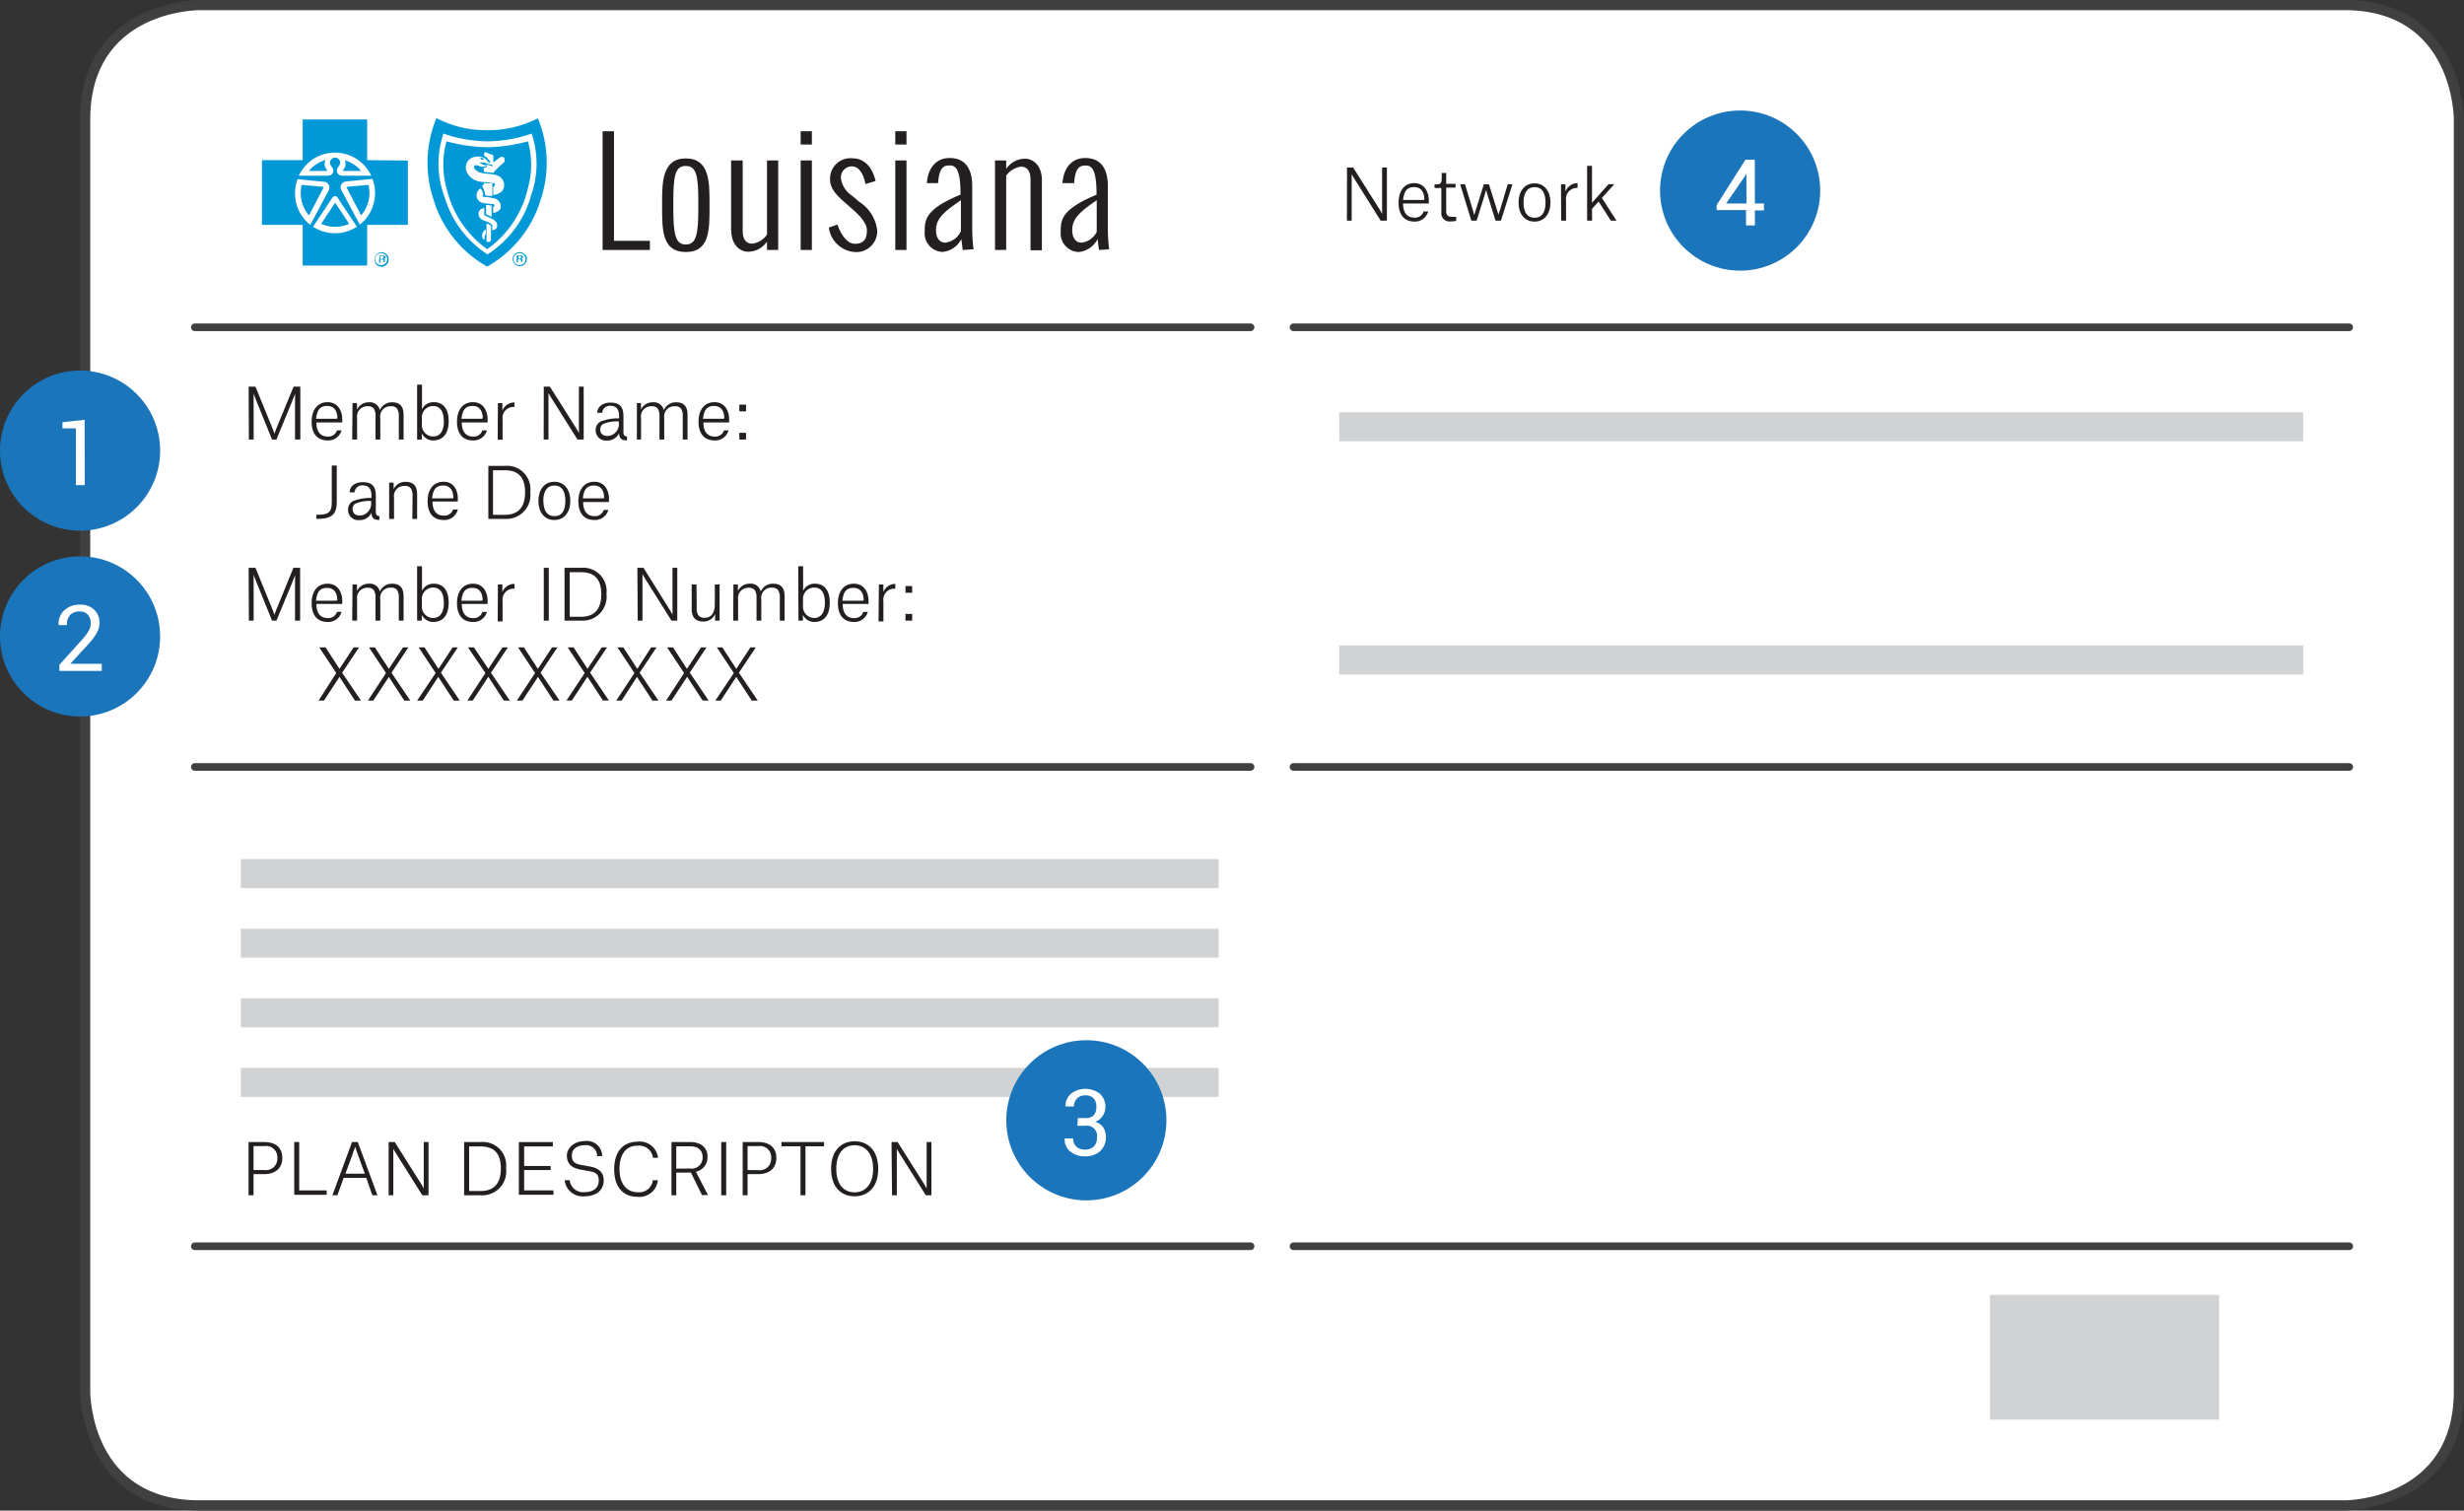 <svg id="Layer_1" data-name="Layer 1" xmlns="http://www.w3.org/2000/svg" viewBox="0 0 242.19 148.47">
  <rect x="0" y="0" width="242.19" height="148.47" fill="#333333" stroke="none"/>
  <defs>
    <style>
      .cls-1 {
        fill: #fff;
      }

      .cls-2 {
        fill: #404041;
      }

      .cls-3 {
        fill: #0098d7;
      }

      .cls-4 {
        fill: #231f20;
      }

      .cls-5 {
        fill: none;
        stroke: #404041;
        stroke-linecap: round;
        stroke-width: 0.75px;
      }

      .cls-6 {
        fill: #d1d2d3;
      }

      .cls-7 {
        fill: #1b75bb;
      }
    </style>
  </defs>
  <title>img_IDCard</title>
  <g>
    <g>
      <path class="cls-1" d="M19.6,148C8.52,148,8.37,137.2,8.37,136.75v-125c0-4.66,1.88-8,5.59-9.81A14.17,14.17,0,0,1,19.6.5H230.46c11.08,0,11.23,10.77,11.23,11.23v125c0,4.66-1.88,8-5.59,9.81a14.18,14.18,0,0,1-5.64,1.41Z"/>
      <path class="cls-2" d="M230.46,1C241,1,241.19,11.29,241.19,11.73v125c0,10.57-10.29,10.73-10.73,10.73H19.6C9,147.47,8.87,137.18,8.87,136.75v-125C8.87,1.16,19.16,1,19.6,1H230.46m0-1H19.6S7.87,0,7.87,11.73v125s0,11.73,11.73,11.73H230.46s11.73,0,11.73-11.73v-125S242.19,0,230.46,0Z"/>
    </g>
    <path class="cls-3" d="M37.88,25.05a.59.59,0,0,1,0,.84.59.59,0,0,1-.83,0,.59.59,0,1,1,.83-.84M38,25a.68.68,0,0,0-1.17.48A.67.67,0,0,0,37,26a.68.68,0,0,0,1,0,.66.66,0,0,0,.2-.48A.65.65,0,0,0,38,25m-.38.45-.13,0h-.12v-.27h.11a.34.34,0,0,1,.16,0,.14.14,0,0,1,0,.23m-.38.41h.13v-.3h.1a.31.31,0,0,1,.15,0,.18.18,0,0,1,.07.17v.08h.12a.11.11,0,0,1,0,0s0,0,0-.06v-.06a.2.2,0,0,0,0-.12.18.18,0,0,0-.13-.07l.11,0a.16.16,0,0,0,.07-.15.18.18,0,0,0-.12-.19.56.56,0,0,0-.2,0h-.26Z"/>
    <path class="cls-3" d="M51.48,25.05a.59.59,0,0,1,0,.84.59.59,0,0,1-.83,0,.59.59,0,1,1,.83-.84m.07-.07a.66.66,0,0,0-.48-.2.69.69,0,0,0-.68.68.66.66,0,0,0,.2.48.68.68,0,0,0,1,0,.66.66,0,0,0,.2-.48.65.65,0,0,0-.2-.48m-.38.45-.13,0h-.12v-.27H51a.34.34,0,0,1,.16,0,.13.13,0,0,1,0,.23m-.38.41h.13v-.3H51a.3.3,0,0,1,.15,0,.18.18,0,0,1,.07.17v.08h.12a.14.14,0,0,1,0,0s0,0,0-.06v-.06a.2.2,0,0,0,0-.12.18.18,0,0,0-.13-.07l.11,0a.16.16,0,0,0,.07-.15.18.18,0,0,0-.12-.19.57.57,0,0,0-.21,0h-.26Z"/>
    <path class="cls-3" d="M35.36,22.07h0l-1.81-3.39a.57.57,0,0,1,.42-.84l2.64-.26h0A3.88,3.88,0,0,1,36.86,19a3.92,3.92,0,0,1-1.51,3.09m-.26.19h0a3.93,3.93,0,0,1-4.32,0h0l1.91-2.86a.28.28,0,0,1,.49,0l1.91,2.86h0ZM29,19a3.9,3.9,0,0,1,.25-1.39h0l2.64.26a.57.57,0,0,1,.42.84l-1.81,3.39h0A3.92,3.92,0,0,1,29,19M32.93,15a3.93,3.93,0,0,1,3.56,2.27H33.7c-.4,0-.57-.24-.58-.43s0-.3.21-.54a.5.5,0,1,0-.79,0c.18.24.22.31.21.54s-.18.42-.58.43h-2.8A3.93,3.93,0,0,1,32.93,15m3.16.74v-4H29.75v4h-4v6.36h4v4h6.34v-4h4V15.78Z"/>
    <path class="cls-3" d="M52.16,19.37A10.08,10.08,0,0,1,47.92,25h0a10.08,10.08,0,0,1-4.23-5.67,9.2,9.2,0,0,1-.1-6.2,12.6,12.6,0,0,0,2.41.6,12.51,12.51,0,0,0,1.92.16h0a12.49,12.49,0,0,0,1.92-.16,12.62,12.62,0,0,0,2.41-.6,9.21,9.21,0,0,1-.1,6.2m.75-7.72a10.76,10.76,0,0,1-5,1.19,10.62,10.62,0,0,1-5-1.19,11.41,11.41,0,0,0-.29,8,11.26,11.26,0,0,0,5.27,6.59,11.26,11.26,0,0,0,5.27-6.59,11.39,11.39,0,0,0-.29-8"/>
    <path class="cls-3" d="M29.65,18.17l2,.18c.14,0,.15.07.12.15l-1.4,2.67a3.39,3.39,0,0,1-.72-3"/>
    <path class="cls-3" d="M32,15.72a.87.87,0,0,0,.15,1,0,0,0,0,1,0,.08H30.36A3.4,3.4,0,0,1,32,15.72"/>
    <path class="cls-3" d="M36.22,18.17l-2,.18c-.15,0-.16.07-.12.15l1.4,2.67a3.39,3.39,0,0,0,.72-3"/>
    <path class="cls-3" d="M33.87,15.72a.87.87,0,0,1-.15,1s0,.07,0,.08H35.5a3.39,3.39,0,0,0-1.63-1.05"/>
    <path class="cls-3" d="M32.88,20A.07.07,0,0,1,33,20l1.32,2a3.39,3.39,0,0,1-2.75,0l1.32-2A.07.07,0,0,1,33,20"/>
    <path class="cls-3" d="M49.6,15.83c0,.11-.09.13-.15.2s-.34.29-.52.48a2.82,2.82,0,0,0-.35.37L48.5,17c-.34-.07-.68-.06-.95-.11v-.39s.27,0,.32-.18a.1.1,0,0,0,0-.08l-.15-.08a2.52,2.52,0,0,1,.7.2.12.12,0,0,0,0-.11s-.05-.05-.15-.08-.59-.1-.59-.1A2.77,2.77,0,0,0,48,16c.08,0,.15,0,.17-.06s0-.1-.07-.17L48,15.68a1.39,1.39,0,0,0-.18-.22,1.42,1.42,0,0,0-.22-.13.78.78,0,0,1,0-.3.14.14,0,0,1,.16-.08,2,2,0,0,0,.65.26c.05,0,.05,0,.07.12s0,.45,0,.57a.06.06,0,0,0,.09,0c.24-.13.4-.35.65-.46s.43.11.36.35m-1.11,3.32s0-.5,0-.74a.23.23,0,0,0,.14-.34A.24.24,0,0,0,48.5,18a4.16,4.16,0,0,0-.84-.1,2.93,2.93,0,0,1-.71-.1,1.65,1.65,0,0,1-1.06-.87,1.08,1.08,0,0,1,.46-1.41,1.48,1.48,0,0,1,1.23,0,.71.71,0,0,1,.3.29c0,.05.09.07.13.13s0,0,0,.05a2.23,2.23,0,0,1-.47,0,1.71,1.71,0,0,0-.43,0,2.6,2.6,0,0,0,.37.18,1.94,1.94,0,0,1,.22.08s.09,0,.09.06-.08,0-.13.06a.79.79,0,0,1-.4,0c-.23-.05-.4-.18-.55-.13s-.12.22-.09.31.34.34.55.4c.62.2,1.28.06,1.88.38a1,1,0,0,1,.48.64c.2,1.08-1,1.19-1,1.19m-1.13-.82s0-.09,0-.11.16-.1.16-.1V18L48,18a3.13,3.13,0,0,1,.39,0v1.26c-.27,0-.46,0-.68-.06a4.5,4.5,0,0,0-.32-.95m1.85,2.11a.67.67,0,0,1-.34.43,1,1,0,0,1-.43.13l0-.59a.28.28,0,0,0,.12-.06.12.12,0,0,0,0-.12.14.14,0,0,0-.09-.09.58.58,0,0,0-.18,0,7.19,7.19,0,0,1-.85-.12.74.74,0,0,1-.62-.84.73.73,0,0,1,.43-.59c0,.08.1.22.14.33s.09.28.09.28a.14.14,0,0,0-.08.13.13.13,0,0,0,.11.1,5.6,5.6,0,0,1,1.09.16.9.9,0,0,1,.43.29.71.71,0,0,1,.13.6m-1.42-.26.55.06V21.3l-.27-.12-.26-.11Zm.91,2.37a.79.79,0,0,1-.3.14v-.42s.06,0,0-.1-.3-.26-.46-.32-.36-.13-.51-.21a.64.64,0,0,1-.33-.82.59.59,0,0,1,.25-.25,1.16,1.16,0,0,1,.27-.09V21a.11.11,0,0,0,0,.06.13.13,0,0,0,.05.12,7.61,7.61,0,0,1,.79.37c.32.19.43.37.43.59a.53.53,0,0,1-.21.44m-.44,1.06c0,.05,0,.15-.2.14s-.19,0-.2-.17c0-.56,0-1.65,0-1.65a2,2,0,0,1,.24.1.85.85,0,0,1,.2.14s0,0,0,.06c0,.41,0,1.19,0,1.37m-.62-.45c0,.15,0,.21,0,.28a.09.09,0,0,1-.17,0,.53.53,0,0,1-.08-.36.75.75,0,0,1,.36-.56V23a.28.28,0,0,0-.1.17m4.24-9.28a15.8,15.8,0,0,1-2,.42,15.61,15.61,0,0,1-2,.16h0a15.66,15.66,0,0,1-2-.16,15.83,15.83,0,0,1-2-.42,8.46,8.46,0,0,0,0,4.6,10.09,10.09,0,0,0,4,6,10.08,10.08,0,0,0,4-6,8.45,8.45,0,0,0,0-4.6"/>
    <polygon class="cls-3" points="47.92 24.49 47.92 24.49 47.92 24.49 47.92 24.49"/>
    <path class="cls-3" d="M47.55,15.63a.34.34,0,0,1-.14.08c-.11,0-.09-.08-.17-.13s-.09,0-.13-.07c.16,0,.37,0,.49.11a.06.06,0,0,0,0,0"/>
    <polygon class="cls-4" points="59.23 24.57 59.23 12.9 60.35 12.9 60.35 23.67 63.88 23.67 63.88 24.57 59.23 24.57"/>
    <g>
      <path class="cls-4" d="M66.18,19.94v.46c0,2.64.2,3.63,1.23,3.63s1.23-1,1.23-3.63v-.46c0-2.6-.16-3.63-1.23-3.63s-1.23,1-1.23,3.63m-1.1.46v-.46c0-2,0-4.37,2.33-4.37s2.33,2.32,2.33,4.37v.46c0,2.21,0,4.37-2.33,4.37s-2.33-2.16-2.33-4.37"/>
      <path class="cls-4" d="M71.86,22.68V15.77H73V22.7c0,.93.43,1.25.93,1.25a2.1,2.1,0,0,0,1.46-.89V15.77h1.1v8.8h-1.1v-.83a2.24,2.24,0,0,1-1.87,1c-.79,0-1.64-.68-1.64-2.09"/>
    </g>
    <path class="cls-4" d="M78.7,15.77h1.1v8.8H78.7Zm0-2.87h1.1v1.31H78.7Z"/>
    <path class="cls-4" d="M81.48,22.36l.84-.29c.25.76.84,1.89,1.73,1.89s1.16-.54,1.16-1.31-.77-1.52-1.51-2.17l-.64-.56c-.78-.69-1.47-1.35-1.47-2.27a2,2,0,0,1,2.21-2.09c1.31,0,2,1.09,2.26,2.23l-1,.3c-.12-.73-.51-1.74-1.33-1.74a1.08,1.08,0,0,0-1.07,1.2,2.44,2.44,0,0,0,1.1,1.69l.7.6a3.87,3.87,0,0,1,1.76,2.78A2.05,2.05,0,0,1,84,24.77a2.76,2.76,0,0,1-2.53-2.4"/>
    <path class="cls-4" d="M88,15.77h1.1v8.8H88Zm0-2.87h1.1v1.31H88Z"/>
    <g>
      <path class="cls-4" d="M94.45,22.78v-3.1C92.93,20.73,92,21.4,92,22.61c0,.92.48,1.24.89,1.24a1.88,1.88,0,0,0,1.52-1.07m.22,1.79-.14-1.07a2.31,2.31,0,0,1-1.86,1.26,1.83,1.83,0,0,1-1.74-2c0-1.14.05-2.2,3.52-3.63v-.07c0-2.58-.54-2.8-1.08-2.8s-1,.17-1.12,1.67V18H91.1c.12-1.54.95-2.47,2.23-2.47,1.87,0,2.23,1.53,2.23,2.74v4.23a17.51,17.51,0,0,0,.13,2Z"/>
      <path class="cls-4" d="M97.8,24.57v-8.8h1.1v.83a2.24,2.24,0,0,1,1.86-1c.79,0,1.65.68,1.65,2.09v6.91h-1.12V17.63c0-.93-.43-1.25-.93-1.25a2.1,2.1,0,0,0-1.46.89v7.29Z"/>
      <path class="cls-4" d="M107.8,22.78v-3.1c-1.52,1.05-2.41,1.73-2.41,2.93,0,.92.48,1.24.89,1.24a1.88,1.88,0,0,0,1.52-1.07m.22,1.79-.14-1.07A2.31,2.31,0,0,1,106,24.77a1.83,1.83,0,0,1-1.74-2c0-1.14.05-2.2,3.52-3.63v-.07c0-2.58-.54-2.8-1.08-2.8s-1,.17-1.12,1.67V18h-1.15c.12-1.54.95-2.47,2.23-2.47,1.87,0,2.23,1.53,2.23,2.74v4.23a17.51,17.51,0,0,0,.13,2Z"/>
    </g>
    <line class="cls-5" x1="19.15" y1="32.17" x2="122.92" y2="32.17"/>
    <line class="cls-5" x1="127.14" y1="32.17" x2="230.91" y2="32.17"/>
    <line class="cls-5" x1="19.15" y1="75.38" x2="122.92" y2="75.38"/>
    <line class="cls-5" x1="127.14" y1="75.38" x2="230.91" y2="75.38"/>
    <line class="cls-5" x1="19.15" y1="122.49" x2="122.92" y2="122.49"/>
    <line class="cls-5" x1="127.14" y1="122.49" x2="230.91" y2="122.49"/>
    <g>
      <path class="cls-4" d="M24.44,38h.67l1.67,4.09c.12.31.2.53.2.53h0s.07-.23.19-.53L28.86,38h.66V43.2H29V38.69h0s-.08.27-.25.67L27.17,43.2h-.43l-1.56-3.84c-.16-.39-.25-.67-.25-.67h0V43.2h-.47Z"/>
      <path class="cls-4" d="M32.22,43.29c-1.09,0-1.59-.73-1.59-1.85s.55-1.91,1.57-1.91,1.44.85,1.44,1.7v.29H31.1c0,.87.37,1.39,1.12,1.39a.87.87,0,0,0,.9-.61h.45A1.35,1.35,0,0,1,32.22,43.29Zm.94-2.17c0-.56-.2-1.22-1-1.22s-1,.52-1.09,1.26h2Z"/>
      <path class="cls-4" d="M34.65,39.62h.44v.64h0a1.26,1.26,0,0,1,1.18-.72,1,1,0,0,1,1.07.77h0a1.28,1.28,0,0,1,1.21-.77c.77,0,1.12.42,1.12,1.24V43.2h-.47V40.94a1.35,1.35,0,0,0-.16-.76.68.68,0,0,0-.6-.25,1,1,0,0,0-1.06,1.16V43.2h-.47V40.93a1.3,1.3,0,0,0-.16-.75.67.67,0,0,0-.59-.25,1,1,0,0,0-1.06,1.15V43.2h-.48Z"/>
      <path class="cls-4" d="M41,37.81h.48v2.42h0a1.24,1.24,0,0,1,1.18-.7c.75,0,1.44.48,1.44,1.86s-.69,1.9-1.51,1.9a1.23,1.23,0,0,1-1.13-.7h0v.62H41Zm2.62,3.58c0-.81-.26-1.48-1.05-1.48a1.1,1.1,0,0,0-1.1,1.18v.56a1.12,1.12,0,0,0,1.09,1.25C43.28,42.91,43.63,42.33,43.63,41.39Z"/>
      <path class="cls-4" d="M46.51,43.29c-1.09,0-1.59-.73-1.59-1.85s.55-1.91,1.57-1.91,1.44.85,1.44,1.7v.29H45.39c0,.87.37,1.39,1.12,1.39a.87.87,0,0,0,.9-.61h.45A1.35,1.35,0,0,1,46.51,43.29Zm.94-2.17c0-.56-.2-1.22-1-1.22s-1,.52-1.09,1.26h2Z"/>
      <path class="cls-4" d="M48.94,39.62h.44v.75h0a1.24,1.24,0,0,1,1.13-.81h.06V40h-.1a1.07,1.07,0,0,0-1.07,1.22v2h-.48Z"/>
      <path class="cls-4" d="M53.45,38h.6l2.62,4.15a3.78,3.78,0,0,1,.23.42h0V38h.47V43.2h-.61l-2.6-4.14a4.75,4.75,0,0,1-.25-.43h0V43.2h-.47Z"/>
      <path class="cls-4" d="M58.71,40.57c0-.56.49-1,1.3-1,1,0,1.27.55,1.27,1.32v1.56c0,.33.1.44.35.45v.38h-.06c-.51,0-.7-.23-.72-.7h0a1.26,1.26,0,0,1-1.2.72,1,1,0,0,1-1.1-1,.93.93,0,0,1,.49-.87,4.67,4.67,0,0,1,1.81-.31v-.23c0-.56-.2-1-.83-1a.74.74,0,0,0-.83.68Zm2.11,1v-.15a3.5,3.5,0,0,0-1.57.27.6.6,0,0,0-.25.52c0,.42.28.64.71.64A1.16,1.16,0,0,0,60.83,41.59Z"/>
      <path class="cls-4" d="M62.6,39.62H63v.64h0a1.26,1.26,0,0,1,1.18-.72,1,1,0,0,1,1.07.77h0a1.28,1.28,0,0,1,1.21-.77c.77,0,1.12.42,1.12,1.24V43.2h-.47V40.94a1.35,1.35,0,0,0-.16-.76.68.68,0,0,0-.6-.25,1,1,0,0,0-1.06,1.16V43.2h-.47V40.93a1.3,1.3,0,0,0-.16-.75.67.67,0,0,0-.59-.25,1,1,0,0,0-1.06,1.15V43.2H62.6Z"/>
      <path class="cls-4" d="M70.25,43.29c-1.09,0-1.59-.73-1.59-1.85s.55-1.91,1.57-1.91,1.44.85,1.44,1.7v.29H69.14c0,.87.37,1.39,1.12,1.39a.87.87,0,0,0,.9-.61h.45A1.35,1.35,0,0,1,70.25,43.29Zm.94-2.17c0-.56-.2-1.22-1-1.22s-1,.52-1.09,1.26h2Z"/>
      <path class="cls-4" d="M72.67,39.77h.66v.66h-.66Zm0,3.43v-.66h.66v.66Z"/>
    </g>
    <g>
      <path class="cls-4" d="M31.09,51v-.41h.18c1.09,0,1.34-.31,1.34-1.23v-3.6h.49v3.66c0,1.09-.53,1.57-1.74,1.57Z"/>
      <path class="cls-4" d="M34.37,48.39c0-.56.49-1,1.3-1,1,0,1.27.55,1.27,1.32v1.56c0,.33.1.44.35.45v.38h-.06c-.51,0-.7-.23-.72-.7h0a1.26,1.26,0,0,1-1.2.72,1,1,0,0,1-1.1-1,.93.93,0,0,1,.49-.87,4.67,4.67,0,0,1,1.81-.31v-.23c0-.56-.2-1-.83-1a.74.74,0,0,0-.83.68Zm2.11,1v-.15a3.5,3.5,0,0,0-1.57.27.6.6,0,0,0-.25.52c0,.42.28.64.71.64A1.16,1.16,0,0,0,36.48,49.41Z"/>
      <path class="cls-4" d="M40.55,48.76a1.31,1.31,0,0,0-.16-.75.69.69,0,0,0-.6-.25,1,1,0,0,0-1.06,1.16V51h-.48V47.44h.44v.64h0a1.27,1.27,0,0,1,1.19-.72c.77,0,1.12.42,1.12,1.24V51h-.47Z"/>
      <path class="cls-4" d="M43.62,51.11c-1.09,0-1.59-.73-1.59-1.85s.55-1.91,1.57-1.91S45,48.2,45,49v.29H42.51c0,.87.37,1.39,1.12,1.39a.87.87,0,0,0,.9-.61H45A1.35,1.35,0,0,1,43.62,51.11Zm.94-2.17c0-.56-.2-1.22-1-1.22s-1,.52-1.09,1.26h2Z"/>
      <path class="cls-4" d="M48,45.79h1.63a2.29,2.29,0,0,1,2.49,2.56A2.35,2.35,0,0,1,49.64,51H48Zm1.61,4.81c1.13,0,2-.54,2-2.22s-.87-2.16-2-2.16H48.46V50.6Z"/>
      <path class="cls-4" d="M52.92,49.23c0-1.08.58-1.88,1.57-1.88s1.57.8,1.57,1.88-.57,1.88-1.57,1.88S52.92,50.32,52.92,49.23Zm.49,0c0,.92.34,1.5,1.09,1.5s1.07-.58,1.07-1.5-.33-1.51-1.07-1.51S53.4,48.31,53.4,49.23Z"/>
      <path class="cls-4" d="M58.44,51.11c-1.09,0-1.59-.73-1.59-1.85s.55-1.91,1.57-1.91,1.44.85,1.44,1.7v.29H57.32c0,.87.37,1.39,1.12,1.39a.87.87,0,0,0,.9-.61h.45A1.35,1.35,0,0,1,58.44,51.11Zm.94-2.17c0-.56-.2-1.22-1-1.22s-1,.52-1.09,1.26h2Z"/>
    </g>
    <g>
      <path class="cls-4" d="M24.44,55.81h.67l1.67,4.09c.12.31.2.53.2.53h0s.07-.23.19-.53l1.67-4.09h.66V61H29V56.52h0s-.08.27-.25.67L27.17,61h-.43l-1.56-3.84c-.16-.39-.25-.67-.25-.67h0V61h-.47Z"/>
      <path class="cls-4" d="M32.22,61.13c-1.09,0-1.59-.73-1.59-1.85s.55-1.91,1.57-1.91,1.44.85,1.44,1.7v.29H31.1c0,.87.37,1.39,1.12,1.39a.87.87,0,0,0,.9-.61h.45A1.35,1.35,0,0,1,32.22,61.13ZM33.15,59c0-.56-.2-1.22-1-1.22s-1,.52-1.09,1.26h2Z"/>
      <path class="cls-4" d="M34.65,57.45h.44v.64h0a1.26,1.26,0,0,1,1.18-.72,1,1,0,0,1,1.07.77h0a1.28,1.28,0,0,1,1.21-.77c.77,0,1.12.42,1.12,1.24V61h-.47V58.77a1.35,1.35,0,0,0-.16-.76.68.68,0,0,0-.6-.25,1,1,0,0,0-1.06,1.16V61h-.47V58.77a1.3,1.3,0,0,0-.16-.75.67.67,0,0,0-.59-.25,1,1,0,0,0-1.06,1.15V61h-.48Z"/>
      <path class="cls-4" d="M41,55.65h.48v2.42h0a1.24,1.24,0,0,1,1.18-.7c.75,0,1.44.48,1.44,1.86s-.69,1.9-1.51,1.9a1.23,1.23,0,0,1-1.13-.7h0V61H41Zm2.62,3.58c0-.81-.26-1.48-1.05-1.48a1.1,1.1,0,0,0-1.1,1.18v.56a1.12,1.12,0,0,0,1.09,1.25C43.28,60.74,43.63,60.17,43.63,59.23Z"/>
      <path class="cls-4" d="M46.51,61.13c-1.09,0-1.59-.73-1.59-1.85s.55-1.91,1.57-1.91,1.44.85,1.44,1.7v.29H45.39c0,.87.37,1.39,1.12,1.39a.87.87,0,0,0,.9-.61h.45A1.35,1.35,0,0,1,46.51,61.13ZM47.44,59c0-.56-.2-1.22-1-1.22s-1,.52-1.09,1.26h2Z"/>
      <path class="cls-4" d="M48.94,57.45h.44v.75h0a1.24,1.24,0,0,1,1.13-.81h.06v.47h-.1a1.07,1.07,0,0,0-1.07,1.22v2h-.48Z"/>
      <path class="cls-4" d="M53.45,55.81h.49V61h-.49Z"/>
      <path class="cls-4" d="M55.49,55.81h1.63a2.29,2.29,0,0,1,2.49,2.56A2.35,2.35,0,0,1,57.15,61H55.49Zm1.61,4.81c1.13,0,2-.54,2-2.22s-.87-2.16-2-2.16H56v4.38Z"/>
      <path class="cls-4" d="M62.65,55.81h.6L65.87,60a3.78,3.78,0,0,1,.23.42h0V55.81h.47V61H66l-2.6-4.14a4.75,4.75,0,0,1-.25-.43h0V61h-.47Z"/>
      <path class="cls-4" d="M68.48,59.74a1.25,1.25,0,0,0,.16.73.73.73,0,0,0,.62.25c.69,0,1-.53,1-1.34V57.45h.47V61h-.44v-.66h0a1.21,1.21,0,0,1-1.15.75c-.77,0-1.15-.4-1.15-1.22V57.45h.47Z"/>
      <path class="cls-4" d="M72.09,57.45h.44v.64h0a1.26,1.26,0,0,1,1.18-.72,1,1,0,0,1,1.07.77h0A1.28,1.28,0,0,1,76,57.37c.77,0,1.12.42,1.12,1.24V61h-.47V58.77a1.35,1.35,0,0,0-.16-.76.68.68,0,0,0-.6-.25,1,1,0,0,0-1.06,1.16V61h-.47V58.77a1.3,1.3,0,0,0-.16-.75.67.67,0,0,0-.59-.25,1,1,0,0,0-1.06,1.15V61h-.48Z"/>
      <path class="cls-4" d="M78.46,55.65h.48v2.42h0a1.24,1.24,0,0,1,1.18-.7c.75,0,1.44.48,1.44,1.86s-.69,1.9-1.51,1.9a1.23,1.23,0,0,1-1.13-.7h0V61h-.44Zm2.62,3.58c0-.81-.26-1.48-1.05-1.48a1.1,1.1,0,0,0-1.1,1.18v.56A1.12,1.12,0,0,0,80,60.74C80.72,60.74,81.08,60.17,81.08,59.23Z"/>
      <path class="cls-4" d="M83.95,61.13c-1.09,0-1.59-.73-1.59-1.85s.55-1.91,1.57-1.91,1.44.85,1.44,1.7v.29H82.83c0,.87.37,1.39,1.12,1.39a.87.87,0,0,0,.9-.61h.45A1.35,1.35,0,0,1,83.95,61.13ZM84.89,59c0-.56-.2-1.22-1-1.22s-1,.52-1.09,1.26h2Z"/>
      <path class="cls-4" d="M86.39,57.45h.44v.75h0A1.24,1.24,0,0,1,88,57.39H88v.47h-.1a1.07,1.07,0,0,0-1.07,1.22v2h-.48Z"/>
      <path class="cls-4" d="M89,57.6h.66v.66H89ZM89,61v-.66h.66V61Z"/>
    </g>
    <g>
      <path class="cls-4" d="M33.05,66.15l-1.67-2.52H32l1.37,2.11h0l1.39-2.11h.53l-1.66,2.49,1.85,2.74h-.59l-1.52-2.33h0l-1.53,2.33h-.53Z"/>
      <path class="cls-4" d="M37.94,66.15l-1.67-2.52h.58l1.37,2.11h0l1.39-2.11h.53l-1.66,2.49,1.85,2.74h-.59l-1.52-2.33h0l-1.53,2.33h-.53Z"/>
      <path class="cls-4" d="M42.82,66.15l-1.67-2.52h.58l1.37,2.11h0l1.39-2.11H45l-1.66,2.49,1.85,2.74h-.59l-1.52-2.33h0l-1.53,2.33H41Z"/>
      <path class="cls-4" d="M47.71,66.15,46,63.63h.58L48,65.74h0l1.39-2.11h.53l-1.66,2.49,1.85,2.74h-.59L48,66.52h0l-1.53,2.33h-.53Z"/>
      <path class="cls-4" d="M52.59,66.15l-1.67-2.52h.58l1.37,2.11h0l1.39-2.11h.53l-1.66,2.49L55,68.86H54.4l-1.52-2.33h0l-1.53,2.33H50.8Z"/>
      <path class="cls-4" d="M57.47,66.15l-1.67-2.52h.58l1.37,2.11h0l1.39-2.11h.53L58,66.11l1.85,2.74h-.59l-1.52-2.33h0l-1.53,2.33h-.53Z"/>
      <path class="cls-4" d="M62.36,66.15l-1.67-2.52h.58l1.37,2.11h0L64,63.63h.53l-1.66,2.49,1.85,2.74h-.59l-1.52-2.33h0L61.1,68.86h-.53Z"/>
      <path class="cls-4" d="M67.24,66.15l-1.67-2.52h.58l1.37,2.11h0l1.39-2.11h.53L67.8,66.11l1.85,2.74h-.59l-1.52-2.33h0L66,68.86h-.53Z"/>
      <path class="cls-4" d="M72.13,66.15l-1.67-2.52H71l1.37,2.11h0l1.39-2.11h.53l-1.66,2.49,1.85,2.74h-.59l-1.52-2.33h0l-1.53,2.33h-.53Z"/>
    </g>
    <g>
      <path class="cls-4" d="M24.92,115.4v2.08h-.49v-5.23H26c1.08,0,1.75.55,1.75,1.55s-.66,1.6-1.78,1.6ZM26,115a1.12,1.12,0,0,0,1.26-1.2A1.09,1.09,0,0,0,26,112.65H24.92V115Z"/>
      <path class="cls-4" d="M28.92,112.25h.49V117h2.7v.43H28.92Z"/>
      <path class="cls-4" d="M36,115.77H33.78l-.62,1.71h-.49l1.93-5.23h.57l1.93,5.23H36.6Zm-1.31-2.41-.74,2h1.91l-.73-2c-.12-.31-.21-.64-.21-.64h0S34.78,113.06,34.67,113.36Z"/>
      <path class="cls-4" d="M38.2,112.25h.6l2.62,4.15a3.78,3.78,0,0,1,.23.42h0v-4.57h.47v5.23h-.61l-2.6-4.14a4.75,4.75,0,0,1-.25-.43h0v4.57H38.2Z"/>
      <path class="cls-4" d="M45.62,112.25h1.63a2.29,2.29,0,0,1,2.49,2.56,2.35,2.35,0,0,1-2.45,2.67H45.62Zm1.61,4.81c1.13,0,2-.54,2-2.22s-.87-2.16-2-2.16H46.11v4.38Z"/>
      <path class="cls-4" d="M51,112.25h3.34v.43H51.52v1.92h2.6V115h-2.6v2h2.88v.43H51Z"/>
      <path class="cls-4" d="M58.7,113.64a1.09,1.09,0,0,0-1.23-1.08c-.76,0-1.26.38-1.26,1s.26.82.94.94l.88.16c.87.16,1.31.62,1.31,1.35,0,.92-.67,1.57-1.89,1.57A1.78,1.78,0,0,1,55.5,116H56a1.32,1.32,0,0,0,1.46,1.17c1,0,1.39-.53,1.39-1.13s-.24-.81-.92-.93l-.84-.15c-1-.18-1.37-.66-1.37-1.39s.73-1.42,1.76-1.42a1.5,1.5,0,0,1,1.71,1.47Z"/>
      <path class="cls-4" d="M60.89,114.88c0,1.4.64,2.3,1.81,2.3A1.35,1.35,0,0,0,64.17,116h.49a1.82,1.82,0,0,1-2,1.63c-1.31,0-2.29-.85-2.29-2.71s1-2.71,2.31-2.71a1.8,1.8,0,0,1,2,1.59h-.5a1.35,1.35,0,0,0-1.48-1.19C61.5,112.56,60.89,113.54,60.89,114.88Z"/>
      <path class="cls-4" d="M67.91,115.25H66.47v2.23H66v-5.23h1.87a2.18,2.18,0,0,1,1,.23,1.31,1.31,0,0,1,.67,1.22,1.42,1.42,0,0,1-1.14,1.46h0l1.19,2.3H69Zm-.06-.4a1.07,1.07,0,0,0,1.21-1.13c0-.69-.47-1.05-1.2-1.05H66.47v2.19Z"/>
      <path class="cls-4" d="M70.89,112.25h.49v5.23h-.49Z"/>
      <path class="cls-4" d="M73.48,115.4v2.08H73v-5.23h1.56c1.08,0,1.75.55,1.75,1.55s-.66,1.6-1.78,1.6Zm1.06-.39a1.12,1.12,0,0,0,1.26-1.2,1.09,1.09,0,0,0-1.25-1.16H73.48V115Z"/>
      <path class="cls-4" d="M81,112.67H79.17v4.81h-.49v-4.81H76.81v-.42H81Z"/>
      <path class="cls-4" d="M84,112.17c1.23,0,2.32.81,2.32,2.71s-1.09,2.7-2.32,2.7-2.31-.81-2.31-2.7S82.78,112.17,84,112.17Zm1.82,2.71c0-1.53-.77-2.32-1.82-2.32s-1.8.77-1.8,2.32.75,2.31,1.8,2.31S85.82,116.4,85.82,114.89Z"/>
      <path class="cls-4" d="M87.63,112.25h.6l2.62,4.15a3.78,3.78,0,0,1,.23.42h0v-4.57h.47v5.23H91l-2.6-4.14a4.75,4.75,0,0,1-.25-.43h0v4.57h-.47Z"/>
    </g>
    <g>
      <path class="cls-4" d="M132.4,16.46h.6l2.62,4.15a3.78,3.78,0,0,1,.23.42h0V16.46h.47v5.23h-.61l-2.6-4.14a4.75,4.75,0,0,1-.25-.43h0v4.57h-.47Z"/>
      <path class="cls-4" d="M139.06,21.78c-1.09,0-1.59-.73-1.59-1.85S138,18,139,18s1.44.85,1.44,1.7V20h-2.53c0,.87.37,1.39,1.12,1.39a.87.87,0,0,0,.9-.61h.45A1.35,1.35,0,0,1,139.06,21.78Zm.94-2.17c0-.56-.2-1.22-1-1.22s-1,.52-1.09,1.26h2Z"/>
      <path class="cls-4" d="M142.15,17v1.07h.92v.37h-.92v2.32c0,.38.16.55.57.55a2.4,2.4,0,0,0,.41,0v.4a2.24,2.24,0,0,1-.53.05.81.81,0,0,1-.93-.9V18.48H141v-.36h.16c.46,0,.55-.1.55-.76V17Z"/>
      <path class="cls-4" d="M143.52,18.11H144l.8,2.65.1.38h0s.05-.19.12-.38l.83-2.65h.5l.83,2.65.12.38h0s0-.23.1-.38l.8-2.65h.46l-1.13,3.58H147l-.75-2.39c-.09-.29-.18-.63-.18-.63h0s-.1.34-.18.63l-.75,2.39h-.52Z"/>
      <path class="cls-4" d="M149.26,19.9c0-1.08.58-1.88,1.57-1.88s1.57.8,1.57,1.88-.57,1.88-1.57,1.88S149.26,21,149.26,19.9Zm.49,0c0,.92.34,1.5,1.09,1.5s1.07-.58,1.07-1.5-.33-1.51-1.07-1.51S149.75,19,149.75,19.9Z"/>
      <path class="cls-4" d="M153.43,18.11h.44v.75h0A1.24,1.24,0,0,1,155,18h.06v.47H155a1.07,1.07,0,0,0-1.07,1.22v2h-.48Z"/>
      <path class="cls-4" d="M156.49,21.69H156V16.3h.48v3.63l1.63-1.83h.57l-1.23,1.35,1.44,2.24h-.56l-1.2-1.88-.65.72Z"/>
    </g>
    <rect class="cls-6" x="23.67" y="91.28" width="96.11" height="2.85"/>
    <rect class="cls-6" x="23.67" y="104.96" width="96.11" height="2.85"/>
    <rect class="cls-6" x="23.67" y="98.12" width="96.11" height="2.85"/>
    <rect class="cls-6" x="131.63" y="40.52" width="94.76" height="2.85"/>
    <rect class="cls-6" x="131.63" y="63.45" width="94.76" height="2.85"/>
    <rect class="cls-6" x="195.6" y="127.27" width="22.52" height="12.26"/>
    <rect class="cls-6" x="23.67" y="84.44" width="96.11" height="2.85"/>
    <g>
      <circle class="cls-7" cx="7.87" cy="44.29" r="7.87"/>
      <path class="cls-1" d="M8.33,47.68H7.46V42.1l-1.32,0V41.5l2.18-.24Z"/>
    </g>
    <g>
      <circle class="cls-7" cx="7.87" cy="62.55" r="7.87"/>
      <path class="cls-1" d="M10,65.94H5.84v-.6L7.95,63a5.91,5.91,0,0,0,.77-1,1.58,1.58,0,0,0,.2-.76,1.2,1.2,0,0,0-.28-.81.93.93,0,0,0-.74-.33,1.28,1.28,0,0,0-1,.34,1.37,1.37,0,0,0-.32,1H5.76v0A1.81,1.81,0,0,1,6.3,60a2.17,2.17,0,0,1,1.59-.57,1.88,1.88,0,0,1,1.38.51,1.73,1.73,0,0,1,.51,1.29,2.05,2.05,0,0,1-.31,1.05A6.74,6.74,0,0,1,8.6,63.4L6.91,65.24v0H10Z"/>
    </g>
    <g>
      <circle class="cls-7" cx="106.78" cy="110.11" r="7.87"/>
      <path class="cls-1" d="M105.94,109.89h.76a1,1,0,0,0,.82-.29,1.22,1.22,0,0,0,.24-.81,1.17,1.17,0,0,0-.27-.84,1.07,1.07,0,0,0-.81-.29,1.12,1.12,0,0,0-.81.3,1.05,1.05,0,0,0-.31.79h-.83v0a1.56,1.56,0,0,1,.53-1.24,2.32,2.32,0,0,1,2.86,0,1.72,1.72,0,0,1,.53,1.35,1.55,1.55,0,0,1-1,1.4,1.41,1.41,0,0,1,.82.6,1.9,1.9,0,0,1-.34,2.29,2.16,2.16,0,0,1-1.47.5,2.21,2.21,0,0,1-1.46-.47,1.52,1.52,0,0,1-.55-1.29v0h.83a1.06,1.06,0,0,0,.31.8,1.18,1.18,0,0,0,.85.3,1.2,1.2,0,0,0,.87-.3,1.16,1.16,0,0,0,.31-.88,1,1,0,0,0-1.16-1.16h-.76Z"/>
    </g>
    <g>
      <circle class="cls-7" cx="171.04" cy="18.73" r="7.87"/>
      <path class="cls-1" d="M172.49,20h.89v.68h-.89v1.48h-.87V20.65h-2.89v-.49l2.83-4.46h.92Zm-2.83,0h2V17h0l-.08.22Z"/>
    </g>
  </g>
</svg>
